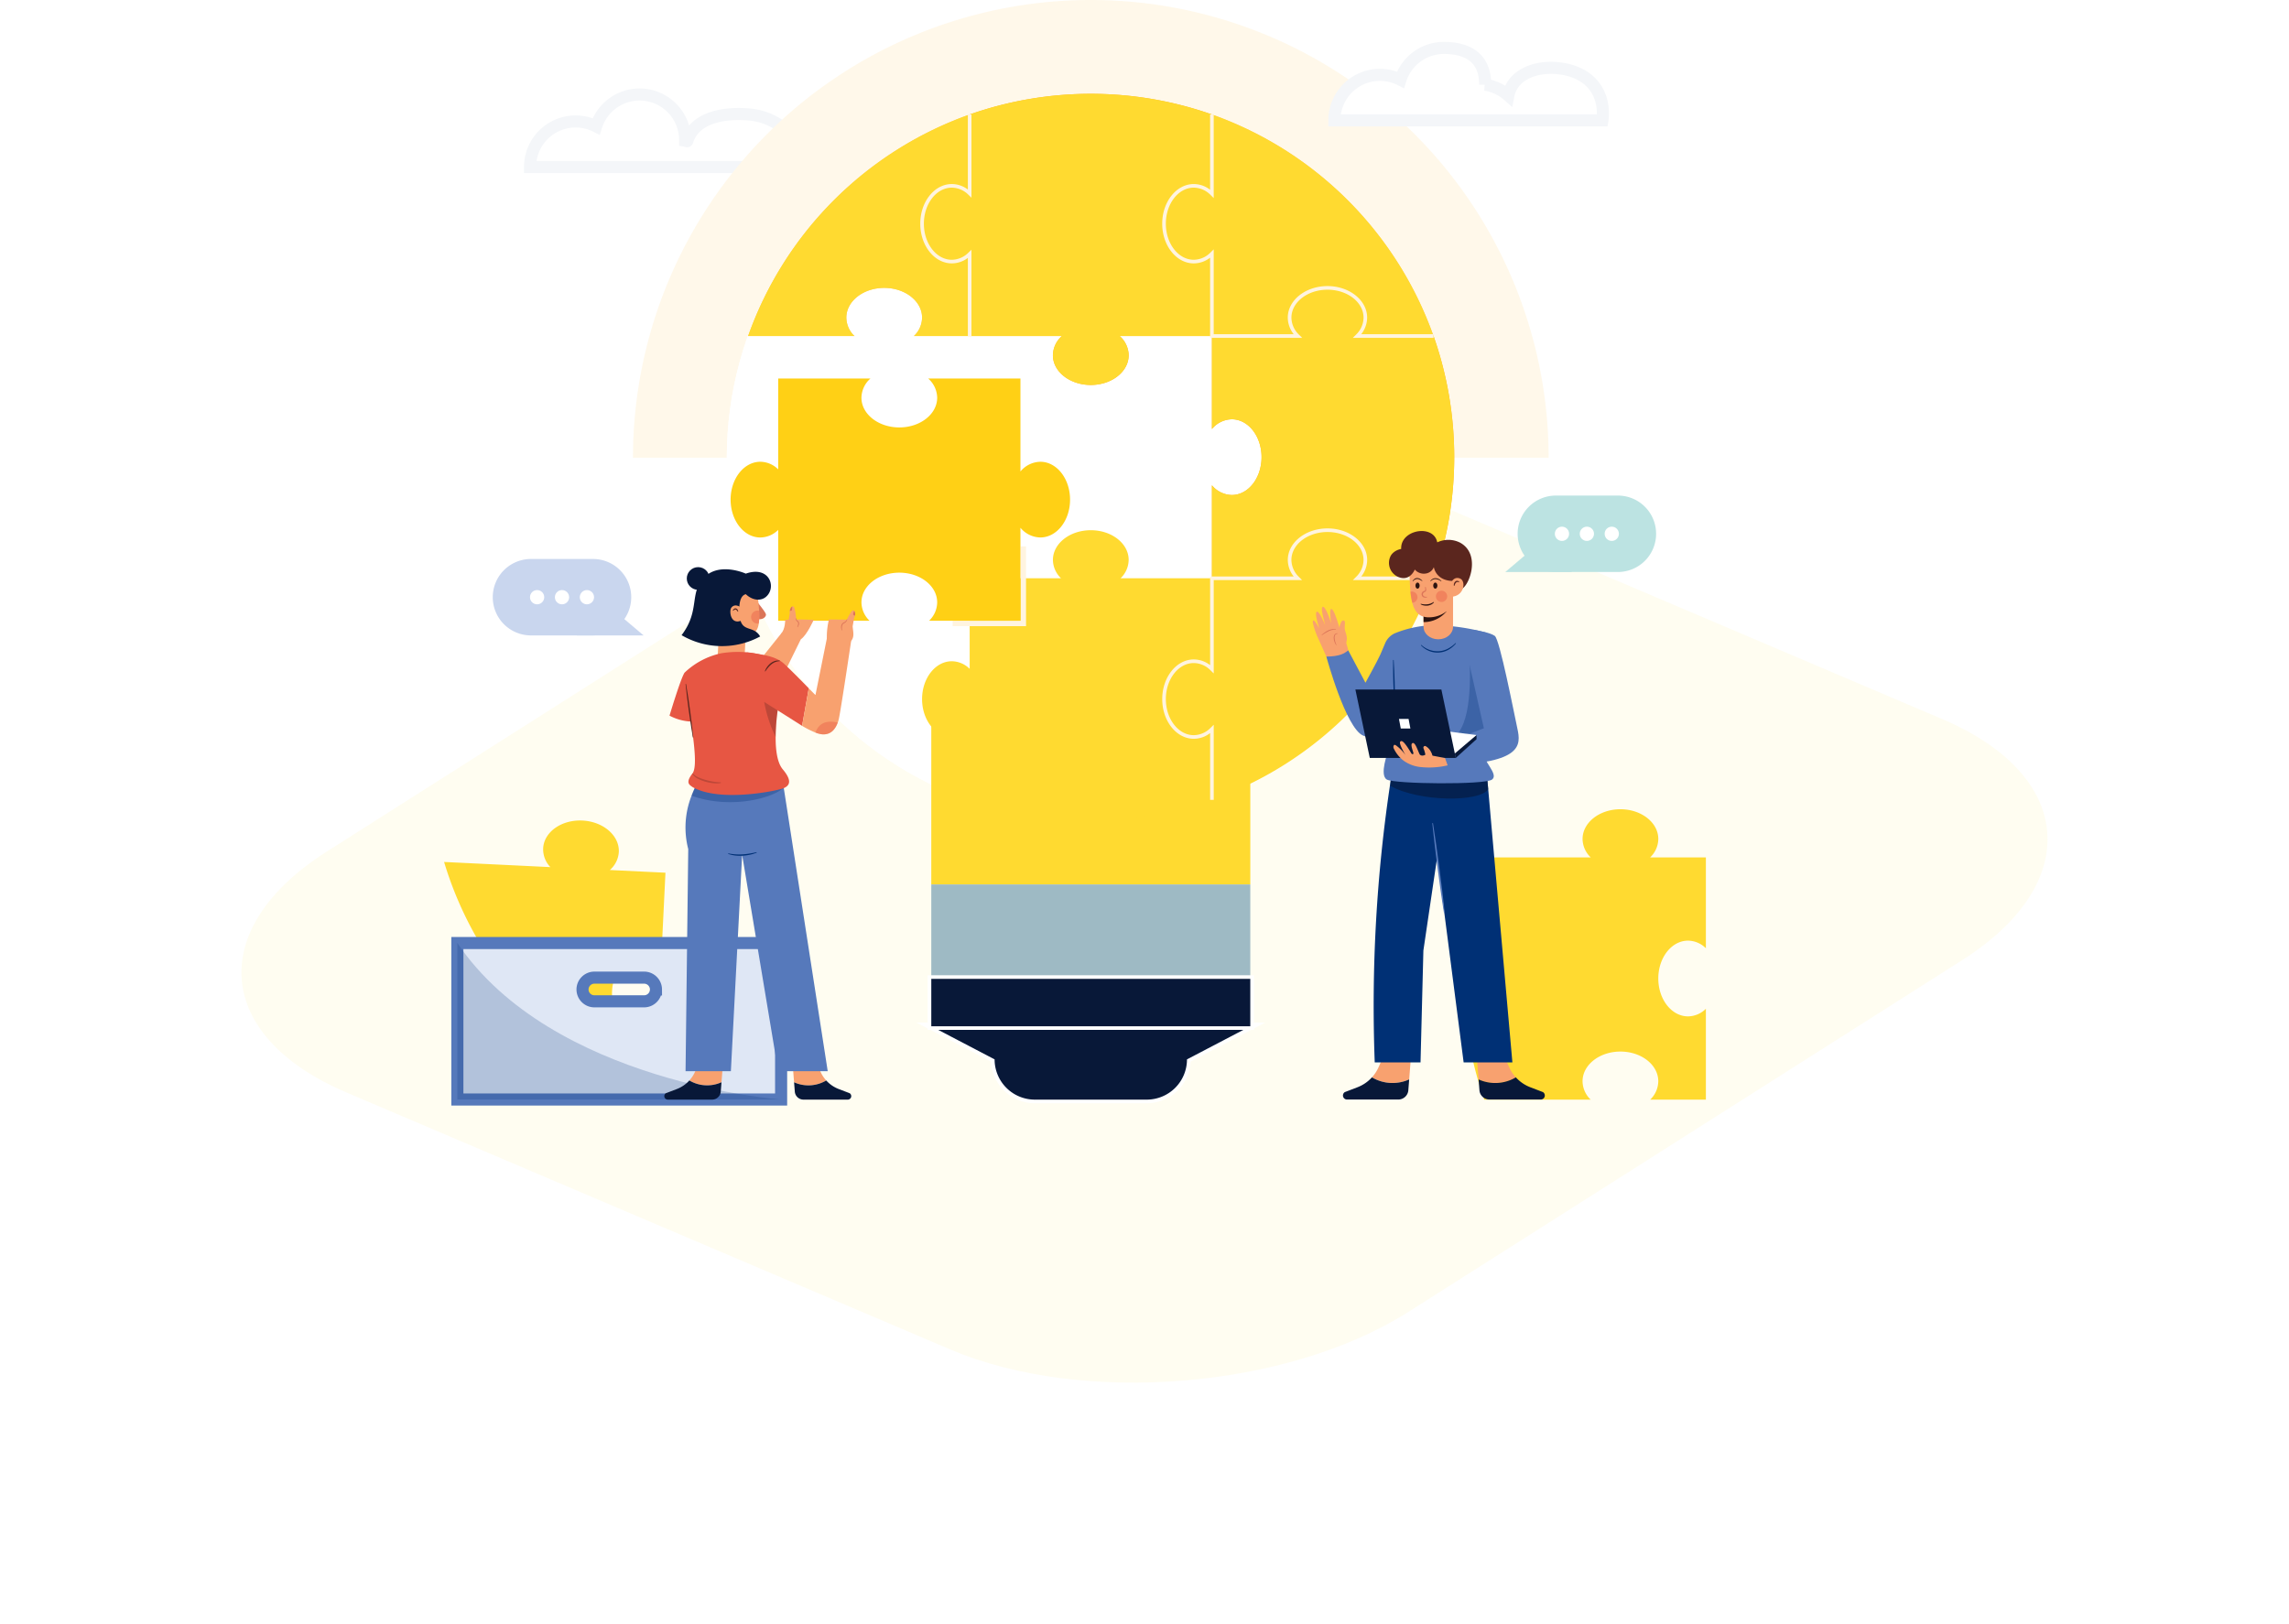 <svg xmlns="http://www.w3.org/2000/svg" xmlns:xlink="http://www.w3.org/1999/xlink" width="711" height="504.54" viewBox="0 0 711 504.54"><defs><filter id="a" x="0" y="58.292" width="711" height="446.247" filterUnits="userSpaceOnUse"><feOffset input="SourceAlpha"/><feGaussianBlur stdDeviation="25" result="b"/><feFlood flood-opacity="0.161"/><feComposite operator="in" in2="b"/><feComposite in="SourceGraphic"/></filter></defs><g transform="translate(75)"><g transform="matrix(1, 0, 0, 1, -75, 0)" filter="url(#a)"><path d="M712.114,617.43,540.091,726.715c-37.606,23.891-101.324,29.114-142.319,11.664l-187.52-79.818c-40.995-17.449-43.741-50.963-6.135-74.854L376.14,474.422c37.606-23.892,101.324-29.114,142.318-11.664l187.521,79.818C746.972,560.026,749.72,593.539,712.114,617.43Z" transform="translate(-102.62 -319.15)" fill="#fffdf1"/></g><path d="M780.83,702.223" transform="translate(-296.819 -368.512)" fill="none" stroke="#081838" stroke-miterlimit="10" stroke-width="3.75"/><path d="M219.83,712.041" transform="translate(-185.957 -370.453)" fill="none" stroke="#081838" stroke-miterlimit="10" stroke-width="3.75"/><g transform="translate(62.941)"><path d="M372.608,345.344l-.017.1H289.335a14.143,14.143,0,0,1,20.526-12.629,14.148,14.148,0,0,1,27.643,4.357v.067c.228.035.611.34.68.121,2.471-7.889,12.56-8.886,19.509-8.207C366.1,329.981,373.946,336.168,372.608,345.344Z" transform="translate(-262.634 -293.555)" fill="#fff" stroke="#f4f6f9" stroke-miterlimit="10" stroke-width="3.75"/><path d="M699.436,674.927c-6.493,0-11.76,4.13-11.76,9.234a8.034,8.034,0,0,0,2.515,5.7H657.146a113.436,113.436,0,0,1,.006-75.257h33.059a8.019,8.019,0,0,1-2.532-5.717c0-5.1,5.267-9.239,11.76-9.239s11.765,4.135,11.765,9.239a8.026,8.026,0,0,1-2.532,5.717h17.313v28.23a7.977,7.977,0,0,0-5.548-2.363c-5.1,0-9.234,5.267-9.234,11.76s4.135,11.765,9.234,11.765a7.971,7.971,0,0,0,5.548-2.363v28.23h-17.3a8.037,8.037,0,0,0,2.515-5.7C711.2,679.057,705.936,674.927,699.436,674.927Z" transform="translate(-334.05 -348.241)" fill="#ffda30"/><path d="M329.176,428.533a142.208,142.208,0,0,1,284.417,0Z" transform="translate(-270.507 -286.325)" fill="#fff"/><path d="M329.176,428.533a142.208,142.208,0,0,1,284.417,0Z" transform="translate(-270.507 -286.325)" fill="#feb42c" opacity="0.1" style="isolation:isolate"/><g transform="translate(87.814 29.147)"><g transform="translate(58.943 288.553)"><path d="M476.269,706.89a13.084,13.084,0,0,1-13.064-12.725l-21.4-11.2H545.478l-21.4,11.2a13.084,13.084,0,0,1-13.064,12.725Z" transform="translate(-439.523 -682.407)" fill="#081838"/><path d="M542.624,683.392l-19.666,10.291a12.505,12.505,0,0,1-12.505,12.505H475.706A12.5,12.5,0,0,1,463.2,693.683l-19.666-10.291h99.089m4.578-1.123H438.96l4.056,2.122,19.079,9.984a13.648,13.648,0,0,0,13.613,12.94h34.747a13.649,13.649,0,0,0,13.613-12.94l19.079-9.984,4.056-2.122Z" transform="translate(-438.96 -682.269)" fill="#fff"/></g><circle cx="112.883" cy="112.883" r="112.883" transform="translate(0 0.179)" fill="#fff"/><circle cx="112.883" cy="112.883" r="112.883" transform="translate(0 0.179)" fill="#fff"/><rect width="99.089" height="53.968" transform="translate(63.518 191.657)" fill="#ffda30"/><rect width="99.089" height="29.334" transform="translate(63.518 245.626)" fill="#9ebac4"/><path d="M585.539,384.523c-6.5,0-11.765,4.136-11.765,9.239a8.019,8.019,0,0,0,2.532,5.717H549.641V373.895A8.011,8.011,0,0,1,544,376.348c-5.1,0-9.234-5.267-9.234-11.765s4.13-11.76,9.234-11.76a8.015,8.015,0,0,1,5.638,2.453V330.648a113.22,113.22,0,0,1,68.832,68.832h-23.7a8.023,8.023,0,0,0,2.532-5.717C597.3,388.66,592.032,384.523,585.539,384.523Z" transform="translate(-398.95 -324.23)" fill="#ffcb6b"/><path d="M549.64,553.394A8.014,8.014,0,0,1,544,555.847c-5.1,0-9.234-5.267-9.234-11.76s4.13-11.765,9.234-11.765a8.014,8.014,0,0,1,5.638,2.453V506.546h26.648a8.034,8.034,0,0,1-2.515-5.7c0-5.1,5.267-9.234,11.765-9.234s11.76,4.13,11.76,9.234a8.034,8.034,0,0,1-2.515,5.7h23.694a113.2,113.2,0,0,1-68.837,68.837Z" transform="translate(-398.95 -356.04)" fill="#ffda30"/><path d="M589.2,473.069c-6.5,0-11.765,4.13-11.765,9.234a8.034,8.034,0,0,0,2.516,5.7H553.307V459.114a8.212,8.212,0,0,0,6.178,3.016c5.1,0,9.234-5.267,9.234-11.76s-4.135-11.765-9.234-11.765a8.215,8.215,0,0,0-6.178,3.016V412.735h26.665a8.022,8.022,0,0,1-2.532-5.717c0-5.1,5.267-9.239,11.765-9.239s11.76,4.135,11.76,9.239a8.023,8.023,0,0,1-2.532,5.717h23.706a113.436,113.436,0,0,1,.006,75.257H598.449a8.034,8.034,0,0,0,2.515-5.7C600.962,477.2,595.7,473.069,589.2,473.069Z" transform="translate(-402.613 -337.497)" fill="#feb42c"/><path d="M455.877,575.383v-21.9a7.973,7.973,0,0,1-5.548,2.363c-5.1,0-9.234-5.267-9.234-11.76s4.135-11.765,9.234-11.765a7.976,7.976,0,0,1,5.548,2.363V506.546h28.376a8.039,8.039,0,0,1-2.516-5.7c0-5.1,5.267-9.234,11.766-9.234s11.76,4.13,11.76,9.234a8.037,8.037,0,0,1-2.515,5.7h28.381v28.229a8.014,8.014,0,0,0-5.638-2.453c-5.1,0-9.234,5.267-9.234,11.765s4.13,11.76,9.234,11.76a8.011,8.011,0,0,0,5.638-2.453V575.38a113.46,113.46,0,0,1-75.252,0Z" transform="translate(-380.438 -356.04)" fill="#ffda30"/><path d="M493.5,413.1c-6.5,0-11.766-4.135-11.766-9.234a8.114,8.114,0,0,1,2.8-5.97H455.876V372.4a7.976,7.976,0,0,1-5.548,2.363c-5.1,0-9.234-5.267-9.234-11.765s4.135-11.76,9.234-11.76a7.979,7.979,0,0,1,5.548,2.363V329.07a113.467,113.467,0,0,1,75.251,0V353.7a8.012,8.012,0,0,0-5.638-2.453c-5.1,0-9.233,5.267-9.233,11.76s4.13,11.765,9.233,11.765a8.011,8.011,0,0,0,5.638-2.453V397.9H502.465a8.116,8.116,0,0,1,2.8,5.97C505.263,408.967,500,413.1,493.5,413.1Z" transform="translate(-380.438 -322.65)" fill="#feb42c"/><path d="M416.019,384.523c-6.494,0-11.76,4.136-11.76,9.239a8.023,8.023,0,0,0,2.532,5.717H373.733a113.216,113.216,0,0,1,68.832-68.832v24.536a7.979,7.979,0,0,0-5.548-2.363c-5.1,0-9.234,5.267-9.234,11.76s4.135,11.765,9.234,11.765a7.975,7.975,0,0,0,5.548-2.363v25.493H425.252a8.023,8.023,0,0,0,2.532-5.717C427.784,388.66,422.517,384.523,416.019,384.523Z" transform="translate(-367.127 -324.23)" fill="#ffcb6b"/><path d="M585.539,384.523c-6.5,0-11.765,4.136-11.765,9.239a8.019,8.019,0,0,0,2.532,5.717H549.641V373.895A8.011,8.011,0,0,1,544,376.348c-5.1,0-9.234-5.267-9.234-11.765s4.13-11.76,9.234-11.76a8.015,8.015,0,0,1,5.638,2.453V330.648a113.22,113.22,0,0,1,68.832,68.832h-23.7a8.023,8.023,0,0,0,2.532-5.717C597.3,388.66,592.032,384.523,585.539,384.523Z" transform="translate(-398.95 -324.23)" fill="#ffda30"/><path d="M589.2,473.069c-6.5,0-11.765,4.13-11.765,9.234a8.034,8.034,0,0,0,2.516,5.7H553.307V459.114a8.212,8.212,0,0,0,6.178,3.016c5.1,0,9.234-5.267,9.234-11.76s-4.135-11.765-9.234-11.765a8.215,8.215,0,0,0-6.178,3.016V412.735h26.665a8.022,8.022,0,0,1-2.532-5.717c0-5.1,5.267-9.239,11.765-9.239s11.76,4.135,11.76,9.239a8.023,8.023,0,0,1-2.532,5.717h23.706a113.436,113.436,0,0,1,.006,75.257H598.449a8.034,8.034,0,0,0,2.515-5.7C600.962,477.2,595.7,473.069,589.2,473.069Z" transform="translate(-402.613 -337.497)" fill="#ffda30"/><path d="M493.5,413.1c-6.5,0-11.766-4.135-11.766-9.234a8.114,8.114,0,0,1,2.8-5.97H455.876V372.4a7.976,7.976,0,0,1-5.548,2.363c-5.1,0-9.234-5.267-9.234-11.765s4.135-11.76,9.234-11.76a7.979,7.979,0,0,1,5.548,2.363V329.07a113.467,113.467,0,0,1,75.251,0V353.7a8.012,8.012,0,0,0-5.638-2.453c-5.1,0-9.233,5.267-9.233,11.76s4.13,11.765,9.233,11.765a8.011,8.011,0,0,0,5.638-2.453V397.9H502.465a8.116,8.116,0,0,1,2.8,5.97C505.263,408.967,500,413.1,493.5,413.1Z" transform="translate(-380.438 -322.65)" fill="#ffda30"/><path d="M416.019,384.523c-6.494,0-11.76,4.136-11.76,9.239a8.023,8.023,0,0,0,2.532,5.717H373.733a113.216,113.216,0,0,1,68.832-68.832v24.536a7.979,7.979,0,0,0-5.548-2.363c-5.1,0-9.234,5.267-9.234,11.76s4.135,11.765,9.234,11.765a7.975,7.975,0,0,0,5.548-2.363v25.493H425.252a8.023,8.023,0,0,0,2.532-5.717C427.784,388.66,422.517,384.523,416.019,384.523Z" transform="translate(-367.127 -324.23)" fill="#ffda30"/><g transform="translate(60.097 6.417)"><g transform="translate(75.16)"><path d="M618.333,400.042H593.258l.973-.963a7.424,7.424,0,0,0,2.365-5.317c0-4.784-5.023-8.676-11.2-8.676s-11.2,3.892-11.2,8.676a7.418,7.418,0,0,0,2.365,5.317l.973.963h-28.6V375.131a8.253,8.253,0,0,1-5.076,1.78c-5.4,0-9.8-5.53-9.8-12.328s4.394-12.322,9.8-12.322a8.269,8.269,0,0,1,5.076,1.78V330.648h1.122V356.62l-.958-.944a7.42,7.42,0,0,0-5.244-2.292c-4.781,0-8.669,5.023-8.669,11.2s3.888,11.2,8.669,11.2a7.413,7.413,0,0,0,5.244-2.292l.958-.944v26.364h24.85a8.39,8.39,0,0,1-1.845-5.155c0-5.4,5.531-9.8,12.329-9.8s12.323,4.4,12.323,9.8a8.385,8.385,0,0,1-1.845,5.155h22.453Z" transform="translate(-534.068 -330.648)" fill="#fff4e0"/></g><g transform="translate(75.161 128.596)"><path d="M550.064,575.246H548.94V554.493a8.263,8.263,0,0,1-5.076,1.78c-5.4,0-9.8-5.528-9.8-12.322s4.394-12.328,9.8-12.328a8.268,8.268,0,0,1,5.076,1.78V505.846H574.9a8.388,8.388,0,0,1-1.831-5.135c0-5.4,5.531-9.8,12.329-9.8s12.323,4.395,12.323,9.8a8.388,8.388,0,0,1-1.831,5.135h22.448v1.123h-25.06l.963-.963a7.427,7.427,0,0,0,2.35-5.3c0-4.781-5.023-8.671-11.2-8.671s-11.2,3.889-11.2,8.671a7.427,7.427,0,0,0,2.35,5.3l.963.963H550.06v29.012l-.959-.944a7.42,7.42,0,0,0-5.243-2.291c-4.781,0-8.67,5.025-8.67,11.2s3.889,11.2,8.67,11.2a7.417,7.417,0,0,0,5.243-2.291l.959-.944Z" transform="translate(-534.069 -490.915)" fill="#fff4e0"/></g><path d="M456.3,399.476h-1.123V375.2a8.238,8.238,0,0,1-4.985,1.708c-5.4,0-9.8-5.53-9.8-12.328s4.395-12.322,9.8-12.322a8.248,8.248,0,0,1,4.985,1.708V330.648H456.3V356.51l-.953-.919a7.383,7.383,0,0,0-5.157-2.206c-4.781,0-8.671,5.023-8.671,11.2s3.89,11.2,8.671,11.2a7.376,7.376,0,0,0,5.157-2.206l.953-.919Z" transform="translate(-440.397 -330.648)" fill="#fff4e0"/></g><g transform="translate(62.39 273.836)"><rect width="100.214" height="15.843" transform="translate(0.565 0.56)" fill="#081838"/><path d="M543.472,665.051v14.717H444.384V665.051h99.089m1.123-1.123H443.255V680.9H544.6Z" transform="translate(-443.255 -663.928)" fill="#fff"/></g><g transform="translate(70.16 140.58)"><path d="M475.732,522.656H452.939v-1.685h21.1V497.853h1.685Z" transform="translate(-452.939 -497.853)" fill="#fff4e0"/></g></g><g transform="translate(0 254.907)"><path d="M321.471,688.991a113.2,113.2,0,0,1-65.413-72.1l33.007,1.6a8.033,8.033,0,0,1-2.235-5.816c.248-5.1,5.709-8.967,12.2-8.651s11.554,4.7,11.3,9.795a8.038,8.038,0,0,1-2.789,5.571l17.276.839-1.364,28.106a7.982,7.982,0,0,0-5.427-2.63c-5.092-.247-9.479,4.814-9.794,11.3s3.56,11.947,8.651,12.2a7.975,7.975,0,0,0,5.656-2.09Z" transform="translate(-256.058 -604.012)" fill="#ffda30"/><g transform="translate(4.129 38.056)"><path d="M261.2,651.44v48.625H361.762V651.44Zm61.686,14.437a3.692,3.692,0,0,1-3.679,3.68H303.756a3.691,3.691,0,0,1-3.68-3.68h0a3.691,3.691,0,0,1,3.68-3.679h15.455A3.693,3.693,0,0,1,322.89,665.877Z" transform="translate(-261.204 -651.44)" fill="#dfe7f5" stroke="#5679bb" stroke-miterlimit="10" stroke-width="3.75"/></g><path d="M361.762,700.065S290.624,695.059,261.2,651.44v48.625Z" transform="translate(-257.075 -613.384)" fill="#003075" opacity="0.2" style="isolation:isolate"/></g><path d="M684.112,325.307a13.736,13.736,0,0,1-.16,2.093H600.7a14.143,14.143,0,0,1,20.526-12.629,14.147,14.147,0,0,1,13.491-9.892c7.814,0,12.813,3.446,12.813,11.261v.165a14.062,14.062,0,0,1,7.214,3.382c1.275-6.51,8.374-9.182,15.22-8.531C679.025,312.017,684.112,317.493,684.112,325.307Z" transform="translate(-324.163 -289.992)" fill="#fff" stroke="#f4f6f9" stroke-miterlimit="10" stroke-width="3.75"/></g><g transform="translate(332.784 153.96)"><g transform="translate(0 34.54)"><path d="M604.559,533.73c.809-2.215-.357-3.542-.391-4.744s.333-2.272-.318-2.429-1.419.834-1.84,6.059Z" transform="translate(-594.266 -522.296)" fill="#f8a16f"/><path d="M603.361,534.8l-.843,3.4h-5.3l-3.239-7.237c-.467-.872-1.732-4.378-1.618-5.117.211-1.377,1.89,2.036,1.969,2.093-.3-1.034-1.315-4.294-.844-5.029.562-.883,2.269,2.93,2.708,4.078-.219-1.063-1.454-5.079-.851-5.663.722-.7,2.4,3.736,2.657,5.126-.067-1.043-.568-4.6.129-4.513.963.117,2.64,6.355,2.64,6.355A21.217,21.217,0,0,1,603.361,534.8Z" transform="translate(-592.358 -521.25)" fill="#f8a16f"/><path d="M595.744,531.747a8.374,8.374,0,0,1,2.024-1.425,4.723,4.723,0,0,1,1.2-.386,3.1,3.1,0,0,1,1.253.042l-.018.108a4.558,4.558,0,0,0-2.313.489,15.588,15.588,0,0,0-2.075,1.259Z" transform="translate(-593.027 -522.958)" fill="#db7458"/><path d="M601.7,531.661a.889.889,0,0,0-.826.457,1.931,1.931,0,0,0-.14,1,4.856,4.856,0,0,0,.2,1.043,4.644,4.644,0,0,0,.392.993l-.087.066a3.2,3.2,0,0,1-.538-.984,4.193,4.193,0,0,1-.241-1.1,2.01,2.01,0,0,1,.212-1.135,1.413,1.413,0,0,1,.2-.236,1.506,1.506,0,0,1,.263-.156,1.968,1.968,0,0,1,.291-.06l.287,0Z" transform="translate(-593.956 -523.285)" fill="#db7458"/></g><g transform="translate(9.361 174.839)"><path d="M626.808,702.641l.51-6.539h-8.8l-1.22,2.757a11.682,11.682,0,0,1-2.057,3.14A12.529,12.529,0,0,0,626.808,702.641Z" transform="translate(-606.24 -696.102)" fill="#f8a16f"/><path d="M613.022,703.451a11.713,11.713,0,0,1-4.482,3.075l-3.935,1.507a1.254,1.254,0,0,0,.672,2.312H621.21a3.13,3.13,0,0,0,3.12-2.889l.262-3.364A12.524,12.524,0,0,1,613.022,703.451Z" transform="translate(-604.024 -697.554)" fill="#081838"/></g><g transform="translate(50.98 174.839)"><path d="M656.4,702.641l-.51-6.539h8.8l1.22,2.757a11.72,11.72,0,0,0,2.057,3.14A12.527,12.527,0,0,1,656.4,702.641Z" transform="translate(-655.893 -696.102)" fill="#f8a16f"/><path d="M668.1,703.451a11.715,11.715,0,0,0,4.483,3.075l3.936,1.507a1.254,1.254,0,0,1-.672,2.312H659.911a3.129,3.129,0,0,1-3.12-2.889l-.263-3.364A12.522,12.522,0,0,0,668.1,703.451Z" transform="translate(-656.018 -697.554)" fill="#081838"/></g><path d="M659,673.46H643.858L635.63,609.75,631.355,638.7l-.888,34.758H616.242a466.043,466.043,0,0,1,4.952-87.546l.315-5.019.36-5.723,28.612,2.1.344,3.9.664,7.439Z" transform="translate(-597.012 -497.365)" fill="#003075"/><path d="M652.768,590.018c-2.694,4.071-21.481,3.932-30.4-1.054l.419-6.66,29.315.276Z" transform="translate(-598.289 -498.775)" fill="#081838" opacity="0.6" style="isolation:isolate"/><path d="M621.163,576.959s-2.831,7.33-.4,8.736,30.466,1.685,32.684,0-3.151-5.908-2.64-8.721S621.163,576.959,621.163,576.959Z" transform="translate(-597.776 -497.474)" fill="#5679bb"/><path d="M614.381,539.4c-.985,2.18-4.642,8.792-4.642,8.792l-5.346-10.057c-1.2.969-2.606,1.874-6.794,1.933,0,0,6.018,22.262,11.436,24.553,8.882,3.754,10.973-13.051,10.973-13.051Z" transform="translate(-593.394 -490.046)" fill="#5679bb"/><path d="M618.515,537.474l1.444-3.4a5.951,5.951,0,0,1,2.914-3.112c.128-.059.258-.112.389-.161a34.025,34.025,0,0,1,11.5-2.4,63.926,63.926,0,0,1,16.659,2.322l2.612,33.408-30.947-.633Z" transform="translate(-597.527 -488.123)" fill="#5679bb"/><path d="M651.068,539.709c.727,12.555-.286,26.048-7.6,26.918L651.915,569l9.067-4.852-3.588-19.764Z" transform="translate(-602.459 -490.357)" fill="#003075" opacity="0.3" style="isolation:isolate"/><path d="M652.1,530.163c1.866.409,4.98.837,6.529,1.892s5.907,23.633,7.034,28.837,1.407,10.55-21.664,11.394l-2.251-6.33,13.5-5.205-5.179-22.929Z" transform="translate(-602.117 -488.471)" fill="#5679bb"/><path d="M623.609,541.854c.161,2.259.236,4.521.311,6.783l.067,3.394c.009,1.132.015,2.263-.01,3.4l-.165,0c-.087-1.13-.141-2.26-.195-3.391l-.117-3.393c-.048-2.263-.1-4.525-.059-6.791Z" transform="translate(-598.498 -490.781)" fill="#003075"/><g transform="translate(13.223 60.254)"><path d="M654.014,570.914v1.3l-6.44,5.82-.5-2.4Z" transform="translate(-616.392 -556.778)" fill="#081838"/><path d="M644.926,576.764l7.377-6.277-13.889-1.736Z" transform="translate(-614.682 -556.35)" fill="#fff"/><path d="M640.018,574.554h-26.71L608.837,553.3h26.709Z" transform="translate(-608.837 -553.296)" fill="#081838"/><path d="M629.255,567.667h-2.987l-.562-2.985h2.986Z" transform="translate(-612.171 -555.546)" fill="#fff"/></g><path d="M627.019,499.5c-3-7.6,9.524-10.417,10.745-4.054a8.07,8.07,0,0,1,7.128.112c6.842,3.794,2.424,14.482,0,14.482l-12.36-1.613Z" transform="translate(-599.116 -480.916)" fill="#5b261e"/><path d="M644.381,519.325v7.783c0,2.138-2.049,3.872-4.586,3.872s-4.58-1.734-4.58-3.872v-7.783Z" transform="translate(-600.827 -486.329)" fill="#f8a16f"/><path d="M642.406,522.79a9.22,9.22,0,0,1-7.191,3.393v-4.1Z" transform="translate(-600.827 -486.874)" fill="#2d1411"/><path d="M643.3,503.645v13.324a8.913,8.913,0,0,1-7.968,4.079c-2.656-.185-4-1.845-4.693-4.507a20.957,20.957,0,0,1-.574-3.438c-.2-2.133-.258-4.6-.332-7.27v-2.189Z" transform="translate(-599.743 -483.231)" fill="#f8a16f"/><path d="M628.282,499.456c-1.653-1.44-5-.345-5.982,1.685a4.749,4.749,0,0,0,2.246,6.329,4.887,4.887,0,0,0,.522.211c3.4,1.147,4.786-2.434,4.786-2.434a3.7,3.7,0,0,0,3.549,1.217,3.148,3.148,0,0,0,2.373-1.977s.546,4.427,6.358,4.32c1.247-.426,1.826-5.263,1.826-5.263l-3.833-3.985Z" transform="translate(-598.184 -482.273)" fill="#5b261e"/><path d="M640.4,580.8a25.065,25.065,0,0,1-8.751.486,10.893,10.893,0,0,1-5.034-2.019,10.326,10.326,0,0,1-2.9-3.616,1.043,1.043,0,0,1,0-1.119c.3-.327.847.235,1.137.453a12.391,12.391,0,0,1,2.461,2.626s-2.19-3.595-1.64-4.172c.421-.445,1.062-.338,3.265,3.32,0,0,.416.9.814.431.216-.253-1.257-3.084-.186-3.329.82-.188,1.593,2.487,2.157,3.542.7.819,1.925,0,1.925,0l5.938,1.119Z" transform="translate(-598.523 -496.987)" fill="#f8a16f"/><path d="M635.785,577.946a8.188,8.188,0,0,0-.481-1.774,1.913,1.913,0,0,1-.132-.4.5.5,0,0,1,.365-.6.5.5,0,0,1,.321.03,4.089,4.089,0,0,1,1.691,1.85A3.523,3.523,0,0,1,638,579.2c-.032.23-1.95.234-2.075-.046a.617.617,0,0,1-.036-.219A9.37,9.37,0,0,0,635.785,577.946Z" transform="translate(-600.816 -497.362)" fill="#f8a16f"/><path d="M638.816,605.01q.542,3.471,1.034,6.947l.948,6.958.875,6.968.4,3.488.367,3.493-.218.028-.539-3.47-.5-3.476-.94-6.959-.867-6.969q-.421-3.486-.781-6.981Z" transform="translate(-601.495 -503.262)" fill="#5679bb"/><path d="M634.313,535.871a7.434,7.434,0,0,0,5.43,1.968,7.041,7.041,0,0,0,2.824-.778,9.986,9.986,0,0,0,2.4-1.76l.122.111a8.446,8.446,0,0,1-2.352,1.975,7,7,0,0,1-8.544-1.4Z" transform="translate(-600.626 -489.486)" fill="#003075"/><path d="M645.832,511.7c.607-1.5,1.779-1.919,2.917-1.387,1.807.846,1.21,5.53-2.917,5.634Z" transform="translate(-602.925 -484.504)" fill="#f8a16f"/><path d="M646.958,512.766a1.5,1.5,0,0,1,.369-1.272.906.906,0,0,1,.694-.288.925.925,0,0,1,.616.332l-.1.132a1.161,1.161,0,0,0-.518-.1.623.623,0,0,0-.394.211,1.6,1.6,0,0,0-.3.44,3.04,3.04,0,0,0-.2.539Z" transform="translate(-603.143 -484.725)" fill="#5b261e"/><path d="M633.388,512.83c0,.526-.291.952-.652.952s-.651-.426-.651-.952.291-.952.651-.952S633.388,512.3,633.388,512.83Z" transform="translate(-600.209 -484.858)" fill="#2d1411"/><path d="M640.264,512.83c0,.526-.291.952-.652.952s-.651-.426-.651-.952.291-.952.651-.952S640.264,512.3,640.264,512.83Z" transform="translate(-601.568 -484.858)" fill="#2d1411"/><path d="M635.719,513.525a3.464,3.464,0,0,1,.138.6,3.059,3.059,0,0,1,.025.31.712.712,0,0,1-.06.376c-.16.28-.42.321-.562.41a.732.732,0,0,0-.315.337.7.7,0,0,0,.172.843,1.377,1.377,0,0,0,1.022.213l.036.161a1.391,1.391,0,0,1-1.284-.08,1.066,1.066,0,0,1-.321-1.318,1.144,1.144,0,0,1,.51-.5.538.538,0,0,0,.525-.552.553.553,0,0,0-.035-.176,5.474,5.474,0,0,0-.016-.586Z" transform="translate(-600.679 -485.183)" fill="#db7458"/><path d="M634.152,519.949a4.283,4.283,0,0,0,1.02.185,5.151,5.151,0,0,0,1.031-.022,3.772,3.772,0,0,0,.992-.235,4.354,4.354,0,0,0,.918-.481l.113.12a2.672,2.672,0,0,1-.883.7,3.341,3.341,0,0,1-1.09.312,4.088,4.088,0,0,1-1.123-.041,2.733,2.733,0,0,1-1.053-.393Z" transform="translate(-600.602 -486.343)" fill="#2d1411"/><path d="M630.97,511.1a2.188,2.188,0,0,1,.592-.68,1.418,1.418,0,0,1,.893-.28,1.939,1.939,0,0,1,.883.289,3.22,3.22,0,0,1,.681.578l-.073.08a6.879,6.879,0,0,0-.728-.445,1.939,1.939,0,0,0-.771-.225,1.813,1.813,0,0,0-1.386.746Z" transform="translate(-599.988 -484.513)" fill="#2d1411"/><path d="M637.853,511.108a1.908,1.908,0,0,1,.716-.69,1.861,1.861,0,0,1,.991-.221,2.636,2.636,0,0,1,1.735.9l-.072.08a3.379,3.379,0,0,0-1.678-.706,1.971,1.971,0,0,0-1.6.7Z" transform="translate(-601.348 -484.525)" fill="#2d1411"/><circle cx="1.753" cy="1.753" r="1.753" transform="translate(38.23 29.553)" fill="#e75643" opacity="0.4" style="isolation:isolate"/><path d="M632.332,517.119a1.744,1.744,0,0,1-1.614,1.739,20.964,20.964,0,0,1-.574-3.438,1.615,1.615,0,0,1,.433-.056A1.757,1.757,0,0,1,632.332,517.119Z" transform="translate(-599.825 -485.546)" fill="#e75643" opacity="0.4" style="isolation:isolate"/><g transform="translate(59.781 0)"><path d="M683.516,478.2h19.268a11.873,11.873,0,0,1,11.872,11.872h0a11.872,11.872,0,0,1-11.872,11.872H683.516a11.872,11.872,0,0,1-11.872-11.872h0A11.872,11.872,0,0,1,683.516,478.2Z" transform="translate(-667.807 -478.203)" fill="#bce3e2"/><path d="M677.239,496.84l-10.377,8.793h20.754Z" transform="translate(-666.862 -481.886)" fill="#bce3e2"/><g transform="translate(15.393 9.659)"><circle cx="2.214" cy="2.214" r="2.214" fill="#fff"/><circle cx="2.214" cy="2.214" r="2.214" transform="translate(7.737)" fill="#fff"/><circle cx="2.214" cy="2.214" r="2.214" transform="translate(15.472)" fill="#fff"/></g></g></g><g transform="translate(78.064 117.585)"><path d="M348.031,546.732c-1.123,1.41-4.708,13.382-4.708,13.382a15.936,15.936,0,0,0,9.535,1.726C352.643,561.835,348.031,546.732,348.031,546.732Z" transform="translate(-288.425 -455.37)" fill="#e75643"/><g transform="translate(53.286 212.993)"><path d="M360.987,703.964l.44-5.646h-7.6l-1.053,2.38A10.122,10.122,0,0,1,351,703.409,10.813,10.813,0,0,0,360.987,703.964Z" transform="translate(-343.229 -698.319)" fill="#f8a16f"/><path d="M349.085,704.664a10.117,10.117,0,0,1-3.87,2.654l-3.4,1.3a1.081,1.081,0,0,0,.58,1.995h13.755a2.7,2.7,0,0,0,2.694-2.492l.226-2.9A10.813,10.813,0,0,1,349.085,704.664Z" transform="translate(-341.315 -699.573)" fill="#081838"/></g><g transform="translate(93.148 212.993)"><path d="M391.434,703.964l-.44-5.646h7.6l1.053,2.38a10.083,10.083,0,0,0,1.776,2.711A10.812,10.812,0,0,1,391.434,703.964Z" transform="translate(-390.994 -698.319)" fill="#f8a16f"/><path d="M401.53,704.664a10.1,10.1,0,0,0,3.87,2.654l3.4,1.3a1.082,1.082,0,0,1-.58,1.995H394.463a2.7,2.7,0,0,1-2.694-2.492l-.226-2.9A10.813,10.813,0,0,0,401.53,704.664Z" transform="translate(-391.102 -699.573)" fill="#081838"/></g><path d="M393.691,678.293H378.3l-11.192-67.217-3.5,67.217H349.532l.833-69.005a26.869,26.869,0,0,1,1.029-16.576,42.293,42.293,0,0,1,1.806-4.046q.7-1.384,1.525-2.847h24.62l.439,2.847.248,1.569Z" transform="translate(-289.652 -463.094)" fill="#5679bb"/><path d="M384.8,531.467l-7.285,9.128,8.05,3.5,5.308-10.782-2.369-2.158Z" transform="translate(-295.182 -452.292)" fill="#f8a16f"/><path d="M370.124,541.912h-8.358l.562-11.37h8.358Z" transform="translate(-292.07 -452.171)" fill="#f8a16f"/><path d="M377.231,519.385c1.812,2.334,2.795,3.53,2.7,4.054s-.737,1.628-2.979,1.259C377.046,524.3,377.231,519.385,377.231,519.385Z" transform="translate(-295.072 -449.966)" fill="#db7458"/><path d="M374.546,524.8c-.311,1.961-1.172,3.377-3.1,3.57a21.6,21.6,0,0,1-9.583-1.557l-.9-10.73,4.342-3.113,8.763,1.313c.093,1.935.441,4.327.576,6.589A18.684,18.684,0,0,1,374.546,524.8Z" transform="translate(-291.911 -448.697)" fill="#f8a16f"/><path d="M367.944,514.479c2.13,2.006,4.688,2.174,6.271.819,3.352-2.867,1.159-9.789-6.271-7.208,0,0-8.191-3.727-12.941,1.188s-1.144,10.19-7.01,17.933a24.9,24.9,0,0,0,24.4.4c-2.108-3.776-6.259-.792-6.376-7.136C365.979,520.377,365.365,515.094,367.944,514.479Z" transform="translate(-289.348 -447.466)" fill="#081838"/><path d="M381.526,589.366a2.983,2.983,0,0,1-1.029,1.569c-3.736,3.4-16.79,6.735-28.64,2.476a42.292,42.292,0,0,1,1.806-4.046Z" transform="translate(-290.112 -463.795)" fill="#003075" opacity="0.3" style="isolation:isolate"/><path d="M379.985,581.048c-1.722.76-19.829,4.6-28.432-.377-.652-.568-2.346-1.1.045-4.158s-1.378-19.345-2.407-31.364a23.616,23.616,0,0,1,11.474-6.018,32.464,32.464,0,0,1,10.095,0,43.292,43.292,0,0,1,7.968,2.391l-.383,13.667s-.118.647-.266,1.722c0-.006,0-.006-.006,0a65.04,65.04,0,0,0-.624,8.226c-.028,3.916.45,7.979,2.211,10.072C382.731,578.871,381.7,580.283,379.985,581.048Z" transform="translate(-289.585 -453.79)" fill="#e75643"/><path d="M392.491,550.07l-2.076,11.665a.088.088,0,0,1-.04-.023l-2.609-1.646-.075-.052c-.04-.029-.08-.057-.12-.08l-10.094-6.366-4.253-14.653c4.158.619,8.706.929,11.554,3.5C386.822,544.284,390.178,547.707,392.491,550.07Z" transform="translate(-294.334 -453.825)" fill="#e75643"/><path d="M409.883,534.219s-3.3,22.206-3.872,24.429c-.08.3-.168.607-.282.917-.692,1.952-2.076,3.86-4.806,3.669a7.631,7.631,0,0,1-2.133-.551,29.141,29.141,0,0,1-4.147-2.086l2.077-11.664c.888.906,1.625,1.655,2.075,2.093l3.6-17.88Z" transform="translate(-298.567 -452.685)" fill="#f8a16f"/><path d="M419.381,493.193c-6.5,0-11.765,4.13-11.765,9.233a8.034,8.034,0,0,0,2.516,5.7H381.756V479.9a7.969,7.969,0,0,1-5.548,2.363c-5.1,0-9.234-5.267-9.234-11.765s4.135-11.76,9.234-11.76a7.976,7.976,0,0,1,5.548,2.363V432.869h28.657a8.116,8.116,0,0,0-2.8,5.97c0,5.1,5.267,9.234,11.765,9.234s11.76-4.135,11.76-9.234a8.111,8.111,0,0,0-2.8-5.97h28.663v28.886a8.218,8.218,0,0,1,6.178-3.016c5.1,0,9.234,5.267,9.234,11.765s-4.136,11.753-9.235,11.753a8.212,8.212,0,0,1-6.178-3.016v28.886H428.625a8.034,8.034,0,0,0,2.515-5.7C431.145,497.323,425.875,493.193,419.381,493.193Z" transform="translate(-293.099 -432.869)" fill="#ffd015"/><path d="M404.286,533.455a22.542,22.542,0,0,1,.586-7.285l7.669.072c-1,2.318.841,4.636-.778,6.6l-3.544,3.8Z" transform="translate(-300.449 -451.307)" fill="#f8a16f"/><path d="M392.654,532.329c1.893-1.278,4-6.052,4-6.052-1.468-.075-6.787-.2-8.846,0,0,0,.014,2.865-1.228,4.2C385.841,531.279,392.654,532.329,392.654,532.329Z" transform="translate(-296.963 -451.306)" fill="#f8a16f"/><path d="M370.976,522.945A2.53,2.53,0,0,0,369,520.812a1.641,1.641,0,0,0-1.995.958c-.461,1.475.245,5.191,3.624,3.53C371.01,525.139,371.225,524.372,370.976,522.945Z" transform="translate(-293.08 -450.234)" fill="#f8a16f"/><path d="M351.8,567.772c-.233-1.378-.456-2.756-.66-4.137l-.6-4.145-.542-4.152q-.256-2.077-.465-4.163l.16-.022q.357,2.065.667,4.136l.591,4.147.534,4.154c.173,1.385.327,2.774.471,4.162Z" transform="translate(-289.654 -456.243)" fill="#5b261e"/><path d="M384.154,560.736a64.741,64.741,0,0,0-.624,8.226,40.868,40.868,0,0,1-3.556-10.865S382.067,559.414,384.154,560.736Z" transform="translate(-295.668 -457.616)" fill="#5b261e" opacity="0.3" style="isolation:isolate"/><path d="M384.854,542.258a4.571,4.571,0,0,0-1.394.284,4.8,4.8,0,0,0-1.212.717,7.131,7.131,0,0,0-1.011,1.012,10.636,10.636,0,0,0-.852,1.176l-.15-.067a5.57,5.57,0,0,1,.71-1.333,6.025,6.025,0,0,1,1.044-1.114,4.43,4.43,0,0,1,1.356-.727,3.512,3.512,0,0,1,1.525-.112Z" transform="translate(-295.72 -454.446)" fill="#5b261e"/><path d="M366.056,616.641a16.164,16.164,0,0,0,4.4.307,21.083,21.083,0,0,0,2.2-.241c.73-.114,1.46-.263,2.178-.441l.055.156a12.6,12.6,0,0,1-2.166.648,16.048,16.048,0,0,1-2.247.294,13.194,13.194,0,0,1-2.266-.065,10.347,10.347,0,0,1-2.207-.5Z" transform="translate(-292.908 -469.111)" fill="#003075"/><path d="M377.3,526.726a1.723,1.723,0,0,1-.374.036,2.013,2.013,0,1,1,0-4.026,1.807,1.807,0,0,1,.472.063A18.738,18.738,0,0,1,377.3,526.726Z" transform="translate(-294.669 -450.628)" fill="#e75643" opacity="0.4" style="isolation:isolate"/><path d="M369.356,522.9c-.186-.291-.4-.592-.635-.656a.465.465,0,0,0-.36.069,3.325,3.325,0,0,0-.41.3l-.124-.089a1.218,1.218,0,0,1,.339-.482.745.745,0,0,1,.662-.161.93.93,0,0,1,.5.422,1.258,1.258,0,0,1,.177.562Z" transform="translate(-293.268 -450.454)" fill="#5b261e"/><circle cx="3.525" cy="3.525" r="3.525" transform="translate(60.263 58.608)" fill="#081838"/><path d="M406.75,566.011c-.692,1.952-2.076,3.86-4.806,3.668a7.629,7.629,0,0,1-2.133-.551C400.933,566.091,403.285,565.259,406.75,566.011Z" transform="translate(-299.588 -459.128)" fill="#e75643" opacity="0.4" style="isolation:isolate"/><g transform="translate(109.243 72.014)"><path d="M414.3,524.292c-.056.287-.224.595-.3.979a26.606,26.606,0,0,1-.743,3.325l-2.206-1.123a16.405,16.405,0,0,1,2.117-4.386c.315-.394.522-.642.866-.321A1.606,1.606,0,0,1,414.3,524.292Z" transform="translate(-411.053 -522.619)" fill="#f8a16f"/><path d="M414.965,524.326c-.917-.254-.45-.681-.266-1.53A1.605,1.605,0,0,1,414.965,524.326Z" transform="translate(-411.717 -522.654)" fill="#db7458"/></g><g transform="translate(91.778 70.787)"><path d="M389.769,522.493c-.045.289.009.635-.052,1.022a26.492,26.492,0,0,0-.43,3.38l2.457-.31a16.428,16.428,0,0,0-.5-4.844c-.16-.477-.272-.784-.7-.6C390.208,521.273,389.9,521.691,389.769,522.493Z" transform="translate(-389.287 -521.089)" fill="#f8a16f"/><path d="M389.888,522.5c.948.073.655-.488.769-1.35C390.327,521.285,390.016,521.7,389.888,522.5Z" transform="translate(-389.406 -521.102)" fill="#db7458"/></g><path d="M392.359,525.676a.972.972,0,0,0,.248.651,2.325,2.325,0,0,1,.55.6,1.253,1.253,0,0,1-.014.855,2.176,2.176,0,0,1-.386.71l-.093-.059a3.762,3.762,0,0,0,.241-.718,1.122,1.122,0,0,0-.006-.681c-.067-.2-.3-.33-.477-.562a.988.988,0,0,1-.173-.814Z" transform="translate(-298.089 -451.206)" fill="#db7458"/><path d="M411.66,526.1a1.619,1.619,0,0,1-.546.945c-.3.261-.664.327-.826.582a1.679,1.679,0,0,0-.293.91,2.771,2.771,0,0,0,.115,1l-.1.042a2.222,2.222,0,0,1-.258-1.054,1.8,1.8,0,0,1,.321-1.072c.261-.337.658-.405.9-.6a1.706,1.706,0,0,0,.587-.787Z" transform="translate(-301.552 -451.286)" fill="#db7458"/><g transform="translate(61.918 122.667)" opacity="0.3"><path d="M352.261,585.747a5,5,0,0,0,1.879,1.284,15.408,15.408,0,0,0,2.212.773,19.714,19.714,0,0,0,2.3.514,13.882,13.882,0,0,0,2.341.219l.024.218a8.63,8.63,0,0,1-2.431.049,14.856,14.856,0,0,1-2.382-.464,12.391,12.391,0,0,1-2.27-.883,4.379,4.379,0,0,1-1.86-1.6Z" transform="translate(-352.072 -585.747)" fill="#5b261e"/></g><g transform="translate(0 56.073)"><path d="M306.046,526.5H286.777A11.872,11.872,0,0,1,274.9,514.624h0a11.872,11.872,0,0,1,11.872-11.872h19.268a11.873,11.873,0,0,1,11.872,11.872h0A11.872,11.872,0,0,1,306.046,526.5Z" transform="translate(-274.905 -502.752)" fill="#c9d6ee"/><path d="M317.8,521.386l10.377,8.793H307.428Z" transform="translate(-281.332 -506.434)" fill="#c9d6ee"/><g transform="translate(11.557 9.659)"><circle cx="2.213" cy="2.213" r="2.213" transform="translate(15.472)" fill="#fff"/><circle cx="2.214" cy="2.214" r="2.214" transform="translate(7.736 0.001)" fill="#fff"/><circle cx="2.213" cy="2.213" r="2.213" fill="#fff"/></g></g></g></g></svg>